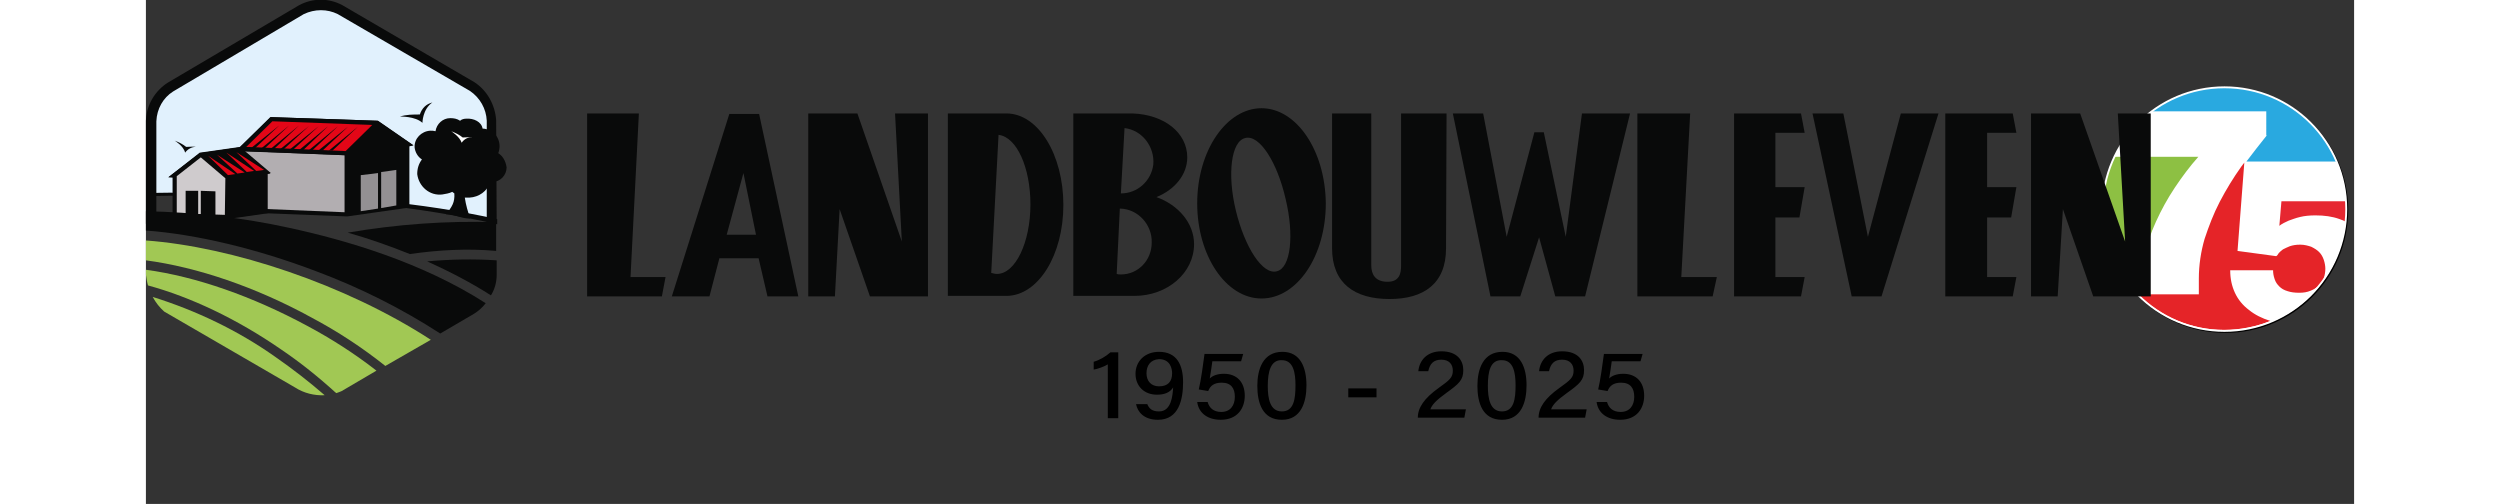 <svg version="1.1" id="Calque_1" xmlns="http://www.w3.org/2000/svg" xmlns:xlink="http://www.w3.org/1999/xlink" x="0px" y="0px" viewBox="0 0 422.4 96.4" style="enable-background:new 0 0 422.4 96.4;" xml:space="preserve" width="253" height="51">
<rect x="0" y="0" width="422.4" height="96.4" fill="#333333" stroke="none"/>
<style type="text/css">
	.st0{clip-path:url(#SVGID_00000162337474968318853470000008783132170998117557_);}

		.st1{clip-path:url(#SVGID_00000162337474968318853470000008783132170998117557_);fill:none;stroke:#000000;stroke-width:0.363;stroke-miterlimit:10;}
	.st2{clip-path:url(#SVGID_00000162337474968318853470000008783132170998117557_);fill:#FFFFFF;}
	.st3{clip-path:url(#SVGID_00000144297344228177044330000017929891949683943818_);fill:#FFFFFF;}
	.st4{clip-path:url(#SVGID_00000144297344228177044330000017929891949683943818_);fill:#29A9E0;}
	.st5{clip-path:url(#SVGID_00000144297344228177044330000017929891949683943818_);fill:#E62731;}
	.st6{clip-path:url(#SVGID_00000144297344228177044330000017929891949683943818_);fill:#E52428;}
	.st7{clip-path:url(#SVGID_00000144297344228177044330000017929891949683943818_);fill:#8DC043;}

		.st8{clip-path:url(#SVGID_00000124857361936727888180000018196159638194876081_);fill:none;stroke:#FFFFFF;stroke-width:0.363;stroke-miterlimit:10;}
	.st9{fill:#090A0A;}
	.st10{clip-path:url(#SVGID_00000057856925909445874260000003817172749407511484_);fill:#090A0A;}
	.st11{clip-path:url(#SVGID_00000162354313326939508050000002991203248423861920_);fill:#090A0A;}
	.st12{clip-path:url(#SVGID_00000114049669136403462330000011597650787999054211_);fill:#090A0A;}
	.st13{clip-path:url(#SVGID_00000114049669136403462330000011597650787999054211_);fill:#E1F1FD;}
	.st14{clip-path:url(#SVGID_00000114049669136403462330000011597650787999054211_);fill:#FFFFFF;}
	.st15{fill:#B2AEB1;}
	.st16{fill:#E30617;}
	.st17{fill:#CFCBCD;}
	.st18{clip-path:url(#SVGID_00000042006041289817030340000002956347068285914550_);fill:#939093;}
	.st19{clip-path:url(#SVGID_00000138572553797676166480000005269360681149922208_);fill:#A1C854;}
	.st20{clip-path:url(#SVGID_00000138572553797676166480000005269360681149922208_);fill:#090A0A;}
</style>
    <g>
	<defs>
		<rect id="SVGID_1_" y="0" width="422.4" height="96.4"></rect>
	</defs>
        <clipPath id="SVGID_00000016035915268559113280000008561312471994546105_">
		<use xlink:href="#SVGID_1_" style="overflow:visible;"></use>
	</clipPath>
        <path style="clip-path:url(#SVGID_00000016035915268559113280000008561312471994546105_);" d="M397.8,63.5
		c12.9,0,23.3-10.4,23.3-23.3s-10.5-23.3-23.3-23.3s-23.3,10.4-23.3,23.3S384.9,63.5,397.8,63.5"></path>

        <ellipse style="clip-path:url(#SVGID_00000016035915268559113280000008561312471994546105_);fill:none;stroke:#000000;stroke-width:0.363;stroke-miterlimit:10;" cx="397.8" cy="40.2" rx="23.3" ry="23.3"></ellipse>
        <path style="clip-path:url(#SVGID_00000016035915268559113280000008561312471994546105_);fill:#FFFFFF;" d="M397.6,63.3
		c12.9,0,23.3-10.4,23.3-23.3s-10.5-23.3-23.3-23.3S374.3,27.1,374.3,40S384.7,63.3,397.6,63.3"></path>
</g>
    <g>
	<defs>
		<path id="SVGID_00000107567976094834309360000002535711859214106505_" d="M374.3,39.3v1.4c0.4,12.6,10.7,22.7,23.3,22.7
			c12.7,0,23-10.1,23.3-22.7v-1.3c-0.3-12.6-10.7-22.7-23.3-22.7C385,16.6,374.6,26.7,374.3,39.3"></path>
	</defs>
        <clipPath id="SVGID_00000116205942842276713160000001955608143799937689_">
		<use xlink:href="#SVGID_00000107567976094834309360000002535711859214106505_" style="overflow:visible;"></use>
	</clipPath>
        <path style="clip-path:url(#SVGID_00000116205942842276713160000001955608143799937689_);fill:#FFFFFF;" d="M421,40
		c0,12.9-10.4,23.3-23.3,23.3c-12.9,0-23.3-10.4-23.3-23.3s10.4-23.3,23.3-23.3C410.5,16.6,421,27.1,421,40"></path>
        <path style="clip-path:url(#SVGID_00000116205942842276713160000001955608143799937689_);fill:#29A9E0;" d="M405.7,25.9
		c-1.3,1.6-2.6,3.3-3.9,5h17.2c-3.6-8.3-11.8-14.2-21.5-14.2c-5.2,0-10,1.7-13.9,4.6h22V25.9z"></path>
        <path style="clip-path:url(#SVGID_00000116205942842276713160000001955608143799937689_);fill:#E62731;" d="M408.1,43.2
		c0.5-0.4,1.1-0.7,1.8-1c0.6-0.2,1.3-0.5,2.2-0.7c0.8-0.2,1.8-0.3,2.9-0.3c1.7,0,3.2,0.2,4.6,0.7c0.5,0.2,0.9,0.3,1.3,0.6
		c0.1-0.8,0.1-1.6,0.1-2.5c0-0.5,0-1,0-1.5h-12.5L408.1,43.2z"></path>
        <path style="clip-path:url(#SVGID_00000116205942842276713160000001955608143799937689_);fill:#E52428;" d="M416.6,49.7
		c-0.2-0.6-0.5-1.1-0.9-1.5c-0.4-0.4-0.9-0.7-1.5-1c-0.6-0.2-1.3-0.4-2.1-0.4c-0.8,0-1.4,0.1-2,0.3c-0.5,0.2-0.9,0.4-1.3,0.6
		c-0.3,0.2-0.6,0.5-0.8,0.7c-0.2,0.3-0.3,0.5-0.5,0.6l-7.4-1l1.3-16.9c-0.2,0.3-0.4,0.5-0.6,0.8c-1.5,2.1-2.9,4.4-4.1,6.7
		c-1.2,2.3-2.1,4.7-2.9,7.1c-0.7,2.4-1.1,5-1.1,7.6v3h-11.6l0,0c4.2,4.2,10,6.8,16.4,6.8c3.1,0,6.1-0.6,8.9-1.7
		c-1.6-0.5-3-1.2-4.1-2.1c-1.2-0.9-2.1-2-2.7-3.3c-0.6-1.3-0.9-2.7-0.9-4.3h8.2c0,0.6,0.1,1.1,0.3,1.7s0.5,1,0.9,1.4
		c0.4,0.4,0.9,0.7,1.6,0.9c0.6,0.2,1.3,0.3,2.2,0.3c0.8,0,1.5-0.1,2.2-0.4c0.5-0.2,1-0.5,1.4-0.8c0.3-0.4,0.6-0.7,0.9-1.1
		c0.1-0.2,0.2-0.3,0.2-0.5c0.2-0.6,0.3-1.2,0.3-1.8C416.9,50.9,416.8,50.3,416.6,49.7"></path>
        <path style="clip-path:url(#SVGID_00000116205942842276713160000001955608143799937689_);fill:#8DC043;" d="M382.1,49.3
		c0.6-2.4,1.4-4.7,2.4-6.9c1-2.2,2.2-4.4,3.6-6.5c1.4-2.1,2.9-4.1,4.5-5.9h-16.1c-1.4,3-2.2,6.4-2.2,10c0,6.5,2.6,12.3,6.9,16.6l0,0
		C381.2,54.1,381.5,51.7,382.1,49.3"></path>
</g>
    <g>
	<defs>
		<rect id="SVGID_00000031894575186722433500000002070410847336735662_" y="0" width="422.4" height="96.4"></rect>
	</defs>
        <clipPath id="SVGID_00000159437076713562070050000008741794235768650369_">
		<use xlink:href="#SVGID_00000031894575186722433500000002070410847336735662_" style="overflow:visible;"></use>
	</clipPath>

        <ellipse style="clip-path:url(#SVGID_00000159437076713562070050000008741794235768650369_);fill:none;stroke:#FFFFFF;stroke-width:0.363;stroke-miterlimit:10;" cx="397.6" cy="40" rx="23.3" ry="23.3"></ellipse>
</g>
    <polygon class="st9" points="94.3,21.7 84.4,21.7 84.4,56.7 98.7,56.7 99.4,53 92.7,53 "></polygon>
    <polygon class="st9" points="295.4,21.7 285.3,21.7 285.3,56.7 299.7,56.7 300.5,53 293.7,53 "></polygon>
    <polygon class="st9" points="357.8,35.8 352.2,35.8 352.2,25.4 357.8,25.4 357.1,21.7 352.2,21.7 344.2,21.7 344.2,56.7 352.2,56.7
	357.1,56.7 357.8,53 352.2,53 352.2,41.6 356.8,41.6 "></polygon>
    <g>
	<defs>
		<rect id="SVGID_00000151534413311271779090000001866256708070143922_" y="0" width="422.4" height="96.4"></rect>
	</defs>
        <clipPath id="SVGID_00000072269008893813355980000016555539504793193864_">
		<use xlink:href="#SVGID_00000151534413311271779090000001866256708070143922_" style="overflow:visible;"></use>
	</clipPath>
        <path style="clip-path:url(#SVGID_00000072269008893813355980000016555539504793193864_);fill:#090A0A;" d="M216.3,51.9
		c-2.7,0.7-6.1-4.6-7.8-11.6c-1.7-7-0.9-13.3,1.8-13.9c2.7-0.7,6.1,4.6,7.7,11.6C219.7,45,219,51.3,216.3,51.9 M213.4,20.7
		c-6.7,0-12.3,8.1-12.3,18.2c0,10,5.5,18.2,12.3,18.2s12.3-8.1,12.3-18.2C225.6,28.8,220.1,20.7,213.4,20.7"></path>
</g>
    <polygon class="st9" points="311.7,41.6 316.3,41.6 317.3,35.8 311.7,35.8 311.7,25.4 317.3,25.4 316.6,21.7 311.7,21.7 303.8,21.7
	303.8,56.7 311.7,56.7 316.6,56.7 317.3,53 311.7,53 "></polygon>
    <g>
	<defs>
		<rect id="SVGID_00000016791142593134537040000001670918372181917343_" y="0" width="422.4" height="96.4"></rect>
	</defs>
        <clipPath id="SVGID_00000037658129499257954880000007460835748731515569_">
		<use xlink:href="#SVGID_00000016791142593134537040000001670918372181917343_" style="overflow:visible;"></use>
	</clipPath>
        <path style="clip-path:url(#SVGID_00000037658129499257954880000007460835748731515569_);fill:#090A0A;" d="M186.5,37l0.7-12.5
		c3.4,0.4,5.8,3.6,5.5,7C192.3,34.6,189.7,37,186.5,37 M186.5,52.5c-0.3,0-0.5,0-0.8-0.1l0.6-12.5h0.1c3.4,0.1,6.1,3.1,6,6.5
		C192.4,49.8,189.8,52.5,186.5,52.5 M193.3,37.7c3.5-1.4,5.9-4.3,5.9-7.6c0-4.7-4.4-8.2-10.5-8.4h-1.6h-9.7v34.9h11.7
		c6.3,0,11.4-4.4,11.4-9.9C200.5,42.7,197.5,39.2,193.3,37.7"></path>
</g>
    <polygon class="st9" points="143.3,21.7 144.6,46.2 136.1,21.7 133.8,21.7 126.7,21.7 126.7,22.6 126.7,56.7 131.8,56.7 132.7,40
	138.5,56.7 145.2,56.7 148.3,56.7 149.6,56.7 149.6,21.7 "></polygon>
    <polygon class="st9" points="377.2,21.7 378.6,46.2 370,21.7 367.7,21.7 360.6,21.7 360.6,22.6 360.6,56.7 365.7,56.7 366.7,40
	372.5,56.7 379.2,56.7 382.2,56.7 383.5,56.7 383.5,21.7 "></polygon>
    <polygon class="st9" points="250,21.7 255.8,21.7 260.3,45.3 265.6,25.3 267.4,25.3 271.6,45.3 274.7,21.7 283.9,21.7 275.3,56.7
	269.6,56.7 266.5,45.4 262.9,56.7 257.2,56.7 "></polygon>
    <polygon class="st9" points="342.9,21.7 332,56.7 326.3,56.7 318.8,21.7 324.7,21.7 329.4,45.3 335.7,21.7 "></polygon>
    <path class="st9" d="M111.1,44.9l3.2-11.8l2.4,11.8H111.1z M118.9,56.7h5.9l-7.5-34.9h-5.7l-11,34.9h7.2l1.9-7.3h7.5L118.9,56.7z"></path>
    <g>
	<defs>
		<rect id="SVGID_00000156561828261831754530000006481832068506675866_" y="0" width="422.4" height="96.4"></rect>
	</defs>
        <clipPath id="SVGID_00000031908425287304221280000014715904146011092617_">
		<use xlink:href="#SVGID_00000156561828261831754530000006481832068506675866_" style="overflow:visible;"></use>
	</clipPath>
        <path style="clip-path:url(#SVGID_00000031908425287304221280000014715904146011092617_);fill:#090A0A;" d="M169.2,39.1
		c0,7.3-2.9,13.3-6.4,13.3c-0.4,0-0.7-0.1-1.1-0.2l1.4-26.4C166.6,26.2,169.2,32.1,169.2,39.1 M164.6,21.7h-11.2v34.9h10.8h0.5
		c6-0.1,10.8-7.8,10.8-17.4S170.7,21.7,164.6,21.7"></path>
        <path style="clip-path:url(#SVGID_00000031908425287304221280000014715904146011092617_);fill:#E1F1FD;" d="M0.5,37l0.2-14.6l2-4.1
		l1.4-1.6L31.6,0.8L33.7,1l3.4,0.5L64,17.7l1.4,3.1l0.6,3.6l-0.3,17.5C44.2,38.3,22.4,36.6,0.5,37"></path>
        <path style="clip-path:url(#SVGID_00000031908425287304221280000014715904146011092617_);fill:#090A0A;" d="M67.1,41.9
		c-14-3.1-30.6-4.7-50.6-4.9c-7.2-0.1-11.1-0.2-15.1-0.1v0.6c4.2-0.1,8.5-0.1,12.7-0.1c20.8,0.2,38.7,2.2,53.1,5.5V41.9z"></path>
        <path style="clip-path:url(#SVGID_00000031908425287304221280000014715904146011092617_);fill:#090A0A;" d="M67.4,29.3
		c0.7-1.8-0.1-3.8-1.9-4.5c-0.4-0.1-0.7-0.2-1.1-0.2c-0.2-1.3-1.7-2-3.1-1.9c-0.4,0-0.9,0.1-1.2,0.4c-0.6-0.4-1.2-0.5-1.9-0.5
		c-1.4,0-2.6,1.1-2.8,2.5c-0.4-0.1-0.6-0.1-1-0.1c-1.7,0.1-3.1,1.5-3,3.2c0.1,0.9,0.6,1.8,1.4,2.3c-0.6,0.8-0.9,1.7-0.9,2.8
		c0.3,2.4,2.4,4.2,4.8,3.9c0.6-0.1,1.3-0.2,1.9-0.5l0.4,0.3c0.1,1.7-0.4,2.5-1.6,4c1.4-0.1,3.2,0.9,4.6,0.8c-0.4-1.3-0.8-2.6-1-4
		h0.9c1.8-0.1,3.4-1.2,4-3h0.4c1.5,0,2.7-1.3,2.7-2.8C68.8,30.7,68.2,29.8,67.4,29.3"></path>
        <path style="clip-path:url(#SVGID_00000031908425287304221280000014715904146011092617_);fill:#090A0A;" d="M7.5,29.2
		c-0.3-1.3-2-2.3-2-2.3c0.8,0.3,1.6,0.7,2.2,1.2c1.8-0.1,1.8,0,1.8,0C8.8,28.1,8,28.5,7.5,29.2"></path>
        <path style="clip-path:url(#SVGID_00000031908425287304221280000014715904146011092617_);fill:#FFFFFF;" d="M60.4,27.3
		c-0.4-1.2-2-2.2-2-2.2c0.8,0.3,1.6,0.7,2.2,1.2c1.8-0.1,1.8,0,1.8,0C61.6,26.2,60.9,26.6,60.4,27.3"></path>
        <path style="clip-path:url(#SVGID_00000031908425287304221280000014715904146011092617_);fill:#090A0A;" d="M52.9,23.5
		c-1.4-1.3-4.3-1.2-4.3-1.2c1.2-0.4,2.5-0.4,3.8-0.4c0.4-1.2,1.2-2,2.4-2.3C52.9,20.9,52.9,23.5,52.9,23.5"></path>
</g>
    <polygon class="st9" points="51.1,27.8 44.3,23.1 23.8,22.4 17.2,28.9 17.8,28.9 17.8,40.6 38.5,41.4 50.4,39.7 50.4,28 "></polygon>
    <polygon class="st15" points="18.6,39.8 18.6,28.9 38,29.7 38,40.6 "></polygon>
    <polygon class="st9" points="38.6,29.7 44.3,24.1 49.9,28 51.2,27.8 44.4,23.1 23.9,22.4 17.2,28.9 38.4,29.7 "></polygon>
    <polygon class="st16" points="19.2,28.1 24.2,23.2 43.3,23.9 38.2,28.9 "></polygon>
    <polygon class="st9" points="23.7,28.6 24.4,28.6 29.3,24 "></polygon>
    <polygon class="st9" points="25.6,28.6 26.3,28.6 31.2,24.1 "></polygon>
    <polygon class="st9" points="19.9,28.5 20.7,28.5 25.5,24 "></polygon>
    <polygon class="st9" points="21.8,28.6 22.5,28.6 27.4,24 "></polygon>
    <polygon class="st9" points="33.1,28.7 33.9,28.7 38.7,24.2 "></polygon>
    <polygon class="st9" points="27.5,28.6 28.2,28.6 33.1,24.1 "></polygon>
    <polygon class="st9" points="31.2,28.7 31.9,28.7 36.8,24.1 "></polygon>
    <polygon class="st9" points="35,28.8 35.7,28.8 40.6,24.2 "></polygon>
    <polygon class="st9" points="29.3,28.7 30.1,28.7 34.9,24.1 "></polygon>
    <polygon class="st9" points="23.9,33.1 18,28.1 10.3,29.2 4.3,33.9 5.1,33.9 5.1,41.6 15.6,41.9 23.3,40.8 23.3,33.2 "></polygon>
    <polygon class="st9" points="10.5,30.2 15.4,34.4 15.5,34.4 23.8,33.2 17.9,28.2 10.3,29.3 4.3,33.9 5.6,34 "></polygon>
    <polygon class="st17" points="15.1,41.1 5.9,40.8 5.9,33.7 10.5,30.1 15.2,34.1 "></polygon>
    <polygon class="st16" points="22.6,32.5 17.3,29.1 21.1,32.7 22,32.6 "></polygon>
    <polygon class="st16" points="19.3,32.9 20.7,32.7 15.4,29.2 "></polygon>
    <polygon class="st16" points="17.5,33.2 18.9,33 13.6,29.6 "></polygon>
    <polygon class="st16" points="15.7,33.5 17.1,33.3 11.9,29.8 "></polygon>
    <g>
	<defs>
		<rect id="SVGID_00000164500207889343242740000000026993516605988508_" y="0" width="422.4" height="96.4"></rect>
	</defs>
        <clipPath id="SVGID_00000107572354774974550910000010467225938912974742_">
		<use xlink:href="#SVGID_00000164500207889343242740000000026993516605988508_" style="overflow:visible;"></use>
	</clipPath>
        <path style="clip-path:url(#SVGID_00000107572354774974550910000010467225938912974742_);fill:#939093;" d="M45,32.9
		c0.9-0.1,2.9-0.4,2.9-0.4v6.8L45,39.8V32.9z"></path>
        <path style="clip-path:url(#SVGID_00000107572354774974550910000010467225938912974742_);fill:#939093;" d="M41.1,33.5
		c1.1-0.1,3.3-0.4,3.3-0.4v6.8l-3.3,0.5V33.5z"></path>
</g>
    <polygon class="st9" points="10,36.5 7.6,36.5 7.6,41.1 10,41.3 "></polygon>
    <polygon class="st9" points="10.5,36.5 10.5,41.3 10.3,41.3 13.3,41.6 13.3,36.6 "></polygon>
    <g>
	<defs>
		<rect id="SVGID_00000113323201695558310860000000205275566429811862_" y="0" width="422.4" height="96.4"></rect>
	</defs>
        <clipPath id="SVGID_00000057143742145906743750000017396144087195130277_">
		<use xlink:href="#SVGID_00000113323201695558310860000000205275566429811862_" style="overflow:visible;"></use>
	</clipPath>
        <path style="clip-path:url(#SVGID_00000057143742145906743750000017396144087195130277_);fill:#A1C854;" d="M31.6,60.7
		C21,54.9,9.8,51.1,0,49.8v-3.8c16.4,1.2,38.2,8.4,54.5,19L45.8,70C41.4,66.5,36.7,63.4,31.6,60.7"></path>
        <path style="clip-path:url(#SVGID_00000057143742145906743750000017396144087195130277_);fill:#090A0A;" d="M67.1,49.8v2.8
		c0,1.4-0.4,2.8-1.1,3.9c-3.9-2.5-8-4.6-12.2-6.5C58.2,49.6,62.6,49.5,67.1,49.8"></path>
        <path style="clip-path:url(#SVGID_00000057143742145906743750000017396144087195130277_);fill:#090A0A;" d="M50.5,48.6
		c-4-1.6-8-3-11.9-4.1c9.4-1.6,18.9-2.3,28.4-2V48C61.6,47.5,56,47.8,50.5,48.6"></path>
        <path style="clip-path:url(#SVGID_00000057143742145906743750000017396144087195130277_);fill:#A1C854;" d="M0.4,54.6
		c-0.2-0.7-0.3-1.4-0.4-2.1v-0.9c9.6,1.3,20.4,5.1,30.8,10.7c4.7,2.5,9.2,5.4,13.3,8.6l-6.3,3.7c-0.4,0.3-0.9,0.4-1.4,0.6
		c-3.4-3.1-6.9-5.9-10.6-8.4C17.4,61,8.5,56.8,0.4,54.6"></path>
        <path style="clip-path:url(#SVGID_00000057143742145906743750000017396144087195130277_);fill:#A1C854;" d="M24.8,68.3
		c3.3,2.3,6.4,4.7,9.4,7.3c-2,0.1-4-0.4-5.7-1.5L3.5,59.6c-0.9-0.8-1.6-1.7-2.2-2.8C9.6,59.4,17.6,63.2,24.8,68.3"></path>
        <path style="clip-path:url(#SVGID_00000057143742145906743750000017396144087195130277_);fill:#090A0A;" d="M67.1,42.7h-1.9V23.1
		c-0.1-2.3-1.3-4.4-3.2-5.7L36.7,2.7c-2-1-4.4-1-6.5,0L5.2,17.5c-1.9,1.2-3.1,3.3-3.2,5.7v19.6H0V23.1c0.1-3,1.7-5.7,4.2-7.3L29.3,1
		c2.6-1.4,5.7-1.4,8.3,0l25.2,14.7c2.5,1.6,4,4.4,4.2,7.3L67.1,42.7z"></path>
        <path style="clip-path:url(#SVGID_00000057143742145906743750000017396144087195130277_);fill:#090A0A;" d="M0,44.1v-3.7
		c9.3,0.2,18.4,1.2,27.5,3.2C38.1,45.9,52.7,50.1,65,58c-0.6,0.8-1.4,1.5-2.2,2l-6.5,3.8C48.9,59,40.9,55,32.6,51.9
		C21.3,47.6,9.6,44.8,0,44.1"></path>
        <path style="clip-path:url(#SVGID_00000057143742145906743750000017396144087195130277_);fill:#090A0A;" d="M248.7,47.5
		c0,6.8-4.3,9.7-10.8,9.7c-6.7,0-11-3-11-9.7V21.7h7.5v29.1c0,1.7,0.8,3.1,3.1,3.1c2.3,0,2.6-1.6,2.6-3.1V21.7h8.7L248.7,47.5z"></path>
</g>
    <path d="M184,80V69.7c-0.6,0.4-2,0.9-2.7,1v-1.5c1.1-0.3,2.3-1,3.2-1.8h1.5V80H184z M191.5,77.2c0.4,1,1,1.5,2.3,1.5
	c2.4,0,2.6-3.1,2.7-4.6c-0.6,1-1.7,1.4-3.1,1.4c-2.5,0-4.1-1.7-4.1-4c0-2.3,1.7-4.2,4.5-4.2c3.4,0,4.6,2.5,4.6,5.8
	c0,3.3-0.8,7.2-4.8,7.2c-2.7,0-3.9-1.5-4.2-3H191.5z M191.4,71.4c0,1.5,0.9,2.5,2.4,2.5c1.7,0,2.5-0.9,2.5-2.5
	c0-0.8-0.3-2.7-2.5-2.7C192.1,68.8,191.4,70,191.4,71.4z M209.5,69.1H204c-0.1,0.9-0.4,2.7-0.5,3.3c0.5-0.5,1.4-0.9,2.7-0.9
	c2.5,0,4,1.6,4,4.2c0,2.4-1.4,4.6-4.6,4.6c-2.4,0-4.2-1.2-4.5-3.4h2c0.3,1.1,1.1,1.9,2.6,1.9c1.7,0,2.6-1.2,2.6-2.9
	c0-1.6-0.7-2.7-2.5-2.7c-1.5,0-2.2,0.6-2.6,1.6l-1.8-0.3c0.4-1.6,0.9-5.2,1.1-6.8h7.4L209.5,69.1z M222,73.7c0,3.2-1,6.6-4.7,6.6
	c-3.7,0-4.7-3.2-4.7-6.5c0-3.2,1.1-6.5,4.8-6.5C220.9,67.3,222,70.4,222,73.7z M214.6,73.8c0,2.4,0.4,4.9,2.7,4.9
	c2.3,0,2.6-2.4,2.6-5c0-2.4-0.4-4.8-2.6-4.8C215.2,68.8,214.6,71,214.6,73.8z M235.4,74.3V76H230v-1.7H235.4z M243.3,79.9
	c0-1.9,1.2-3.7,4-5.7c2.1-1.5,2.7-2,2.7-3.3c0-1.2-0.7-2.1-2.2-2.1c-1.5,0-2.2,0.8-2.5,2.2h-1.9c0.2-2.1,1.7-3.8,4.4-3.8
	c3.1,0,4.2,1.8,4.2,3.6c0,1.9-0.8,2.6-3.3,4.4c-1.8,1.3-2.7,2.2-3,3.1h6.8l-0.3,1.6h-8.9V79.9z M264.1,73.7c0,3.2-1,6.6-4.7,6.6
	c-3.7,0-4.7-3.2-4.7-6.5c0-3.2,1.1-6.5,4.8-6.5C263,67.3,264.1,70.4,264.1,73.7z M256.7,73.8c0,2.4,0.4,4.9,2.7,4.9
	c2.3,0,2.6-2.4,2.6-5c0-2.4-0.4-4.8-2.6-4.8C257.2,68.8,256.7,71,256.7,73.8z M266.4,79.9c0-1.9,1.2-3.7,4-5.7
	c2.1-1.5,2.7-2,2.7-3.3c0-1.2-0.7-2.1-2.2-2.1c-1.5,0-2.2,0.8-2.5,2.2h-1.9c0.2-2.1,1.7-3.8,4.4-3.8c3.1,0,4.2,1.8,4.2,3.6
	c0,1.9-0.8,2.6-3.3,4.4c-1.8,1.3-2.7,2.2-3,3.1h6.8l-0.3,1.6h-8.9V79.9z M285.9,69.1h-5.5c-0.1,0.9-0.4,2.7-0.5,3.3
	c0.5-0.5,1.4-0.9,2.7-0.9c2.5,0,4,1.6,4,4.2c0,2.4-1.4,4.6-4.6,4.6c-2.4,0-4.2-1.2-4.5-3.4h2c0.3,1.1,1.1,1.9,2.6,1.9
	c1.7,0,2.6-1.2,2.6-2.9c0-1.6-0.7-2.7-2.5-2.7c-1.5,0-2.2,0.6-2.6,1.6l-1.8-0.3c0.4-1.6,0.9-5.2,1.1-6.8h7.4L285.9,69.1z"></path>
</svg>